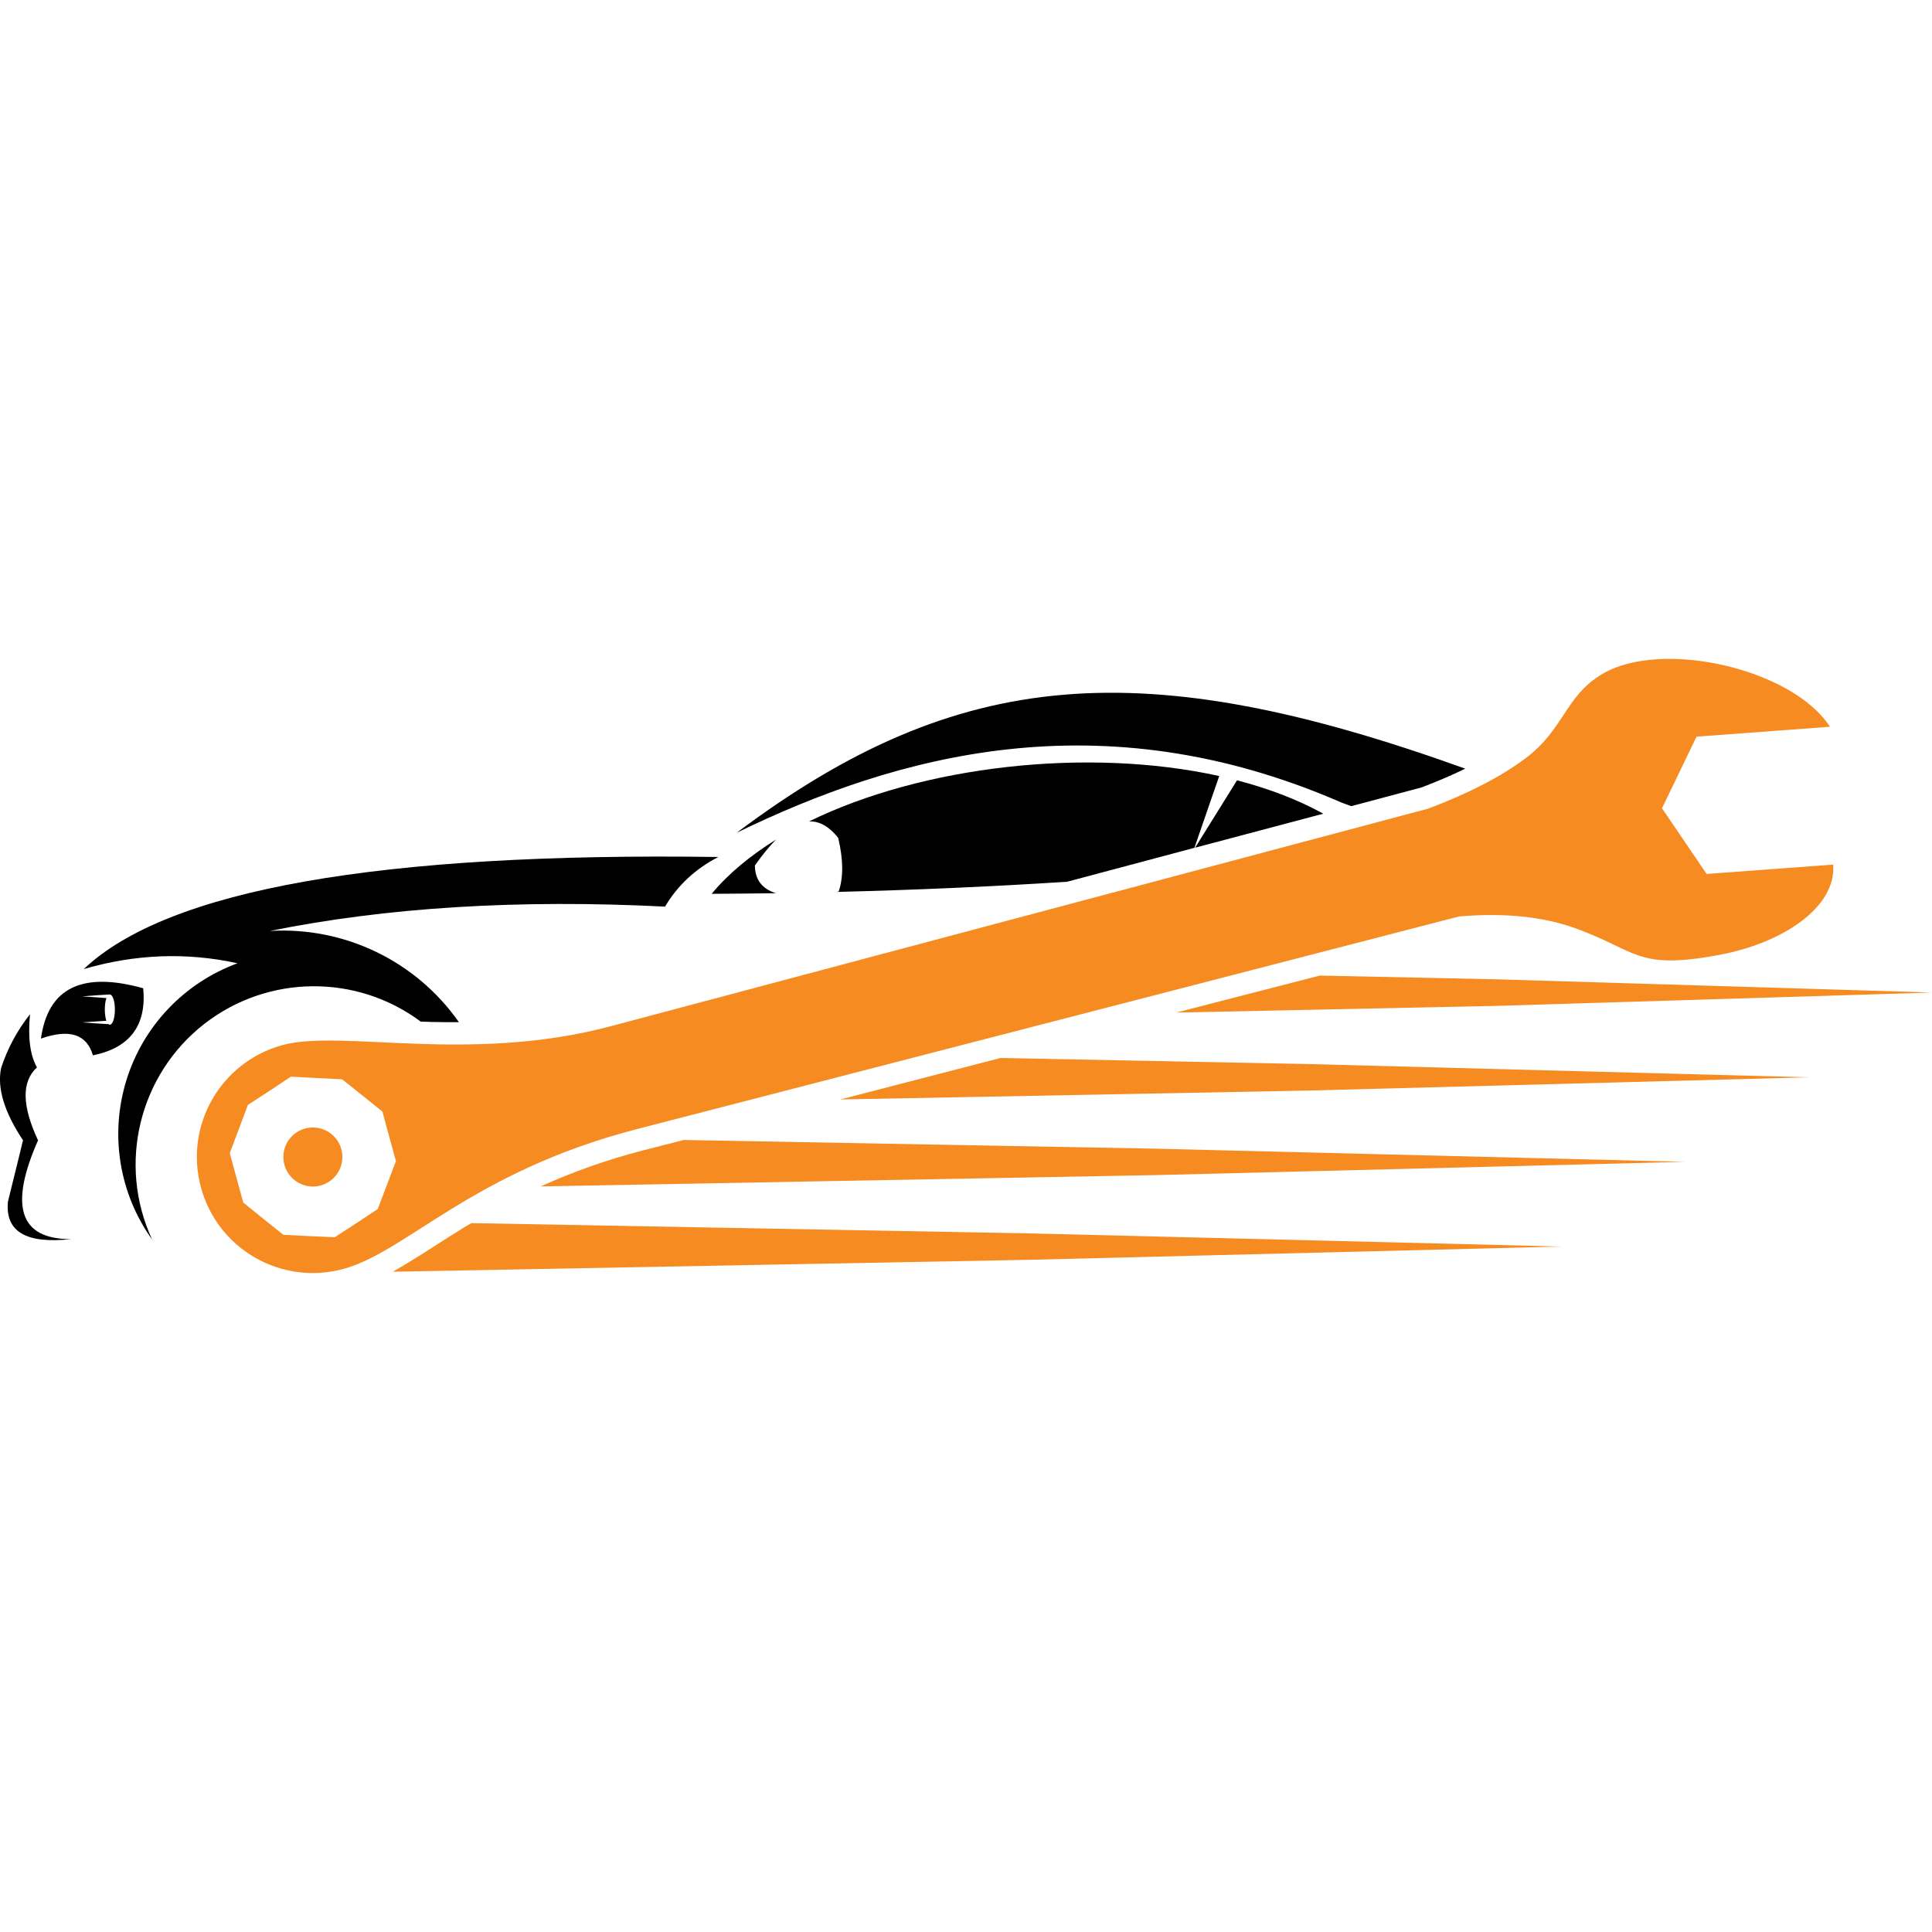 <?xml version="1.0" encoding="utf-8"?>
<!-- Generator: Adobe Illustrator 16.0.0, SVG Export Plug-In . SVG Version: 6.00 Build 0)  -->
<!DOCTYPE svg PUBLIC "-//W3C//DTD SVG 1.1//EN" "http://www.w3.org/Graphics/SVG/1.1/DTD/svg11.dtd">
<svg version="1.1" id="Calque_1" xmlns="http://www.w3.org/2000/svg" xmlns:xlink="http://www.w3.org/1999/xlink" x="0px" y="0px"
	 width="31.999px" height="32px" viewBox="0 0 31.999 32" enable-background="new 0 0 31.999 32" xml:space="preserve">
<g>
	<path fill-rule="evenodd" clip-rule="evenodd" fill="#F68B21" d="M30.363,14.32c0.052,0.708-0.837,1.302-1.896,1.497
		c-1.365,0.254-1.346-0.071-2.376-0.443c-0.534-0.193-1.177-0.259-1.925-0.195c0,0-4.537,1.175-13.614,3.521
		c-2.733,0.707-3.806,2.027-4.864,2.317c-1.024,0.279-2.081-0.323-2.359-1.348c-0.28-1.023,0.323-2.078,1.347-2.359
		c0.979-0.268,3.091,0.311,5.439-0.313c1.981-0.527,6.493-1.729,13.537-3.603c0.663-0.25,1.2-0.525,1.608-0.83
		c0.653-0.486,0.657-1.033,1.281-1.403c0.976-0.577,3.14-0.092,3.768,0.876l-2.21,0.164l-0.572,1.186l0.739,1.088L30.363,14.32
		L30.363,14.32z M4.817,17.833l-0.354,0.235l-0.357,0.232L3.956,18.7l-0.15,0.398l0.111,0.411l0.112,0.409l0.333,0.269l0.331,0.265
		l0.427,0.021l0.425,0.019l0.356-0.232l0.355-0.235l0.151-0.396l0.151-0.398l-0.113-0.411l-0.111-0.41l-0.334-0.268l-0.333-0.266
		l-0.424-0.021L4.817,17.833z"/>
	<path fill-rule="evenodd" clip-rule="evenodd" fill="#F68B21" d="M27.902,19.243l-8.77,0.22L8.954,19.65
		c0.538-0.242,1.09-0.439,1.69-0.595l0.68-0.174l7.809,0.144L27.902,19.243z"/>
	<polygon fill-rule="evenodd" clip-rule="evenodd" fill="#F68B21" points="29.951,17.843 21.693,18.062 13.918,18.21 16.572,17.523 
		21.693,17.624 	"/>
	<polygon fill-rule="evenodd" clip-rule="evenodd" fill="#F68B21" points="31.999,16.439 24.822,16.659 19.481,16.771 
		21.859,16.158 24.822,16.221 	"/>
	<path fill-rule="evenodd" clip-rule="evenodd" fill="#F68B21" d="M25.854,20.646l-8.771,0.219L6.507,21.063
		c0.065-0.039,0.13-0.076,0.192-0.113c0.334-0.199,0.655-0.417,0.986-0.62c0.04-0.025,0.08-0.048,0.121-0.072l9.277,0.171
		L25.854,20.646z"/>
	<g>
		<g>
			<path fill-rule="evenodd" clip-rule="evenodd" d="M0.63,18.887c-0.483,1.093-0.304,1.638,0.546,1.636
				C0.43,20.605,0.082,20.397,0.132,19.9c0.168-0.675,0.249-1.014,0.249-1.014c-0.31-0.466-0.431-0.864-0.363-1.196
				c0.107-0.327,0.267-0.623,0.479-0.891c-0.037,0.384,0.001,0.678,0.115,0.88C0.355,17.915,0.363,18.316,0.63,18.887L0.63,18.887z
				 M12.202,13.792c2.636-1.28,6.021-2.237,10.006-0.504c0.022,0.01,0.1,0.037,0.173,0.064l1.159-0.309l0.01-0.004l0.013-0.003
				l0.002-0.001l0.009-0.005l0.01-0.003l0.005-0.002l0.008-0.004l0.011-0.005l0.005-0.002l0.005-0.002l0.013-0.003l0.008-0.003
				l0.003-0.002l0.011-0.004l0.011-0.003l0.001-0.001l0.01-0.007l0.013-0.004h0.001l0.022-0.01l0.011-0.002l0.01-0.005l0.006-0.001
				l0.005-0.003l0.014-0.006l0.006-0.002l0.004-0.002l0.011-0.005l0.01-0.004l0.002-0.001l0.012-0.004l0.011-0.005l0,0l0.011-0.004
				l0.012-0.007h0.002l0.009-0.003l0.012-0.005l0.004-0.001l0.006-0.004l0.013-0.004l0.007-0.003l0.004-0.002l0.011-0.005
				l0.01-0.005l0.003-0.001l0.01-0.004l0.01-0.004l0.001-0.001l0.012-0.005l0.012-0.005h0.001l0.011-0.004l0.011-0.007l0.003-0.002
				l0.02-0.007l0.006-0.002l0.005-0.003l0.011-0.004l0.009-0.003l0.003-0.002l0.011-0.008l0.009-0.004h0.002l0.013-0.005
				l0.011-0.005l0,0l0.022-0.01l0.003-0.001l0.008-0.003l0.011-0.007l0.005-0.003l0.007-0.002l0.011-0.006l0.006-0.002l0.005-0.002
				l0.012-0.005l0.008-0.004l0.002-0.001l0.013-0.007l0.01-0.004l0.001-0.001l0.01-0.006l0.014-0.005h0.001l0.009-0.005l0.01-0.005
				l0.004-0.003l0.008-0.003C18.938,10.812,15.881,11.032,12.202,13.792L12.202,13.792z M4.47,15.419
				c1.239-0.074,2.422,0.5,3.131,1.511h-0.02h-0.01h-0.01H7.551H7.542h-0.01h-0.01H7.512H7.503h-0.01H7.49H7.481H7.473H7.464H7.453
				H7.442H7.434H7.423H7.414h-0.01h-0.01H7.39H7.384H7.375h-0.01H7.354l-0.009-0.001H7.324l0,0H7.315h-0.01H7.295H7.291
				l-0.006-0.001h-0.01H7.265H7.256h-0.01H7.243H7.235h-0.01l-0.01-0.001h-0.01h-0.01H7.192H7.187h-0.01H7.166l-0.01-0.001H7.147
				H7.127H7.118l-0.012-0.002h-0.01H7.094H7.088H7.076H7.067l-0.01-0.001H7.047H7.043H7.038l-0.01-0.001H7.017H7.008h-0.01
				l-0.003-0.001H6.989H6.978l-0.01-0.001c-1.061-0.79-2.526-0.782-3.581,0.036c-1.085,0.844-1.445,2.326-0.868,3.573
				c-0.547-0.764-0.703-1.74-0.425-2.639c0.277-0.897,0.958-1.611,1.84-1.936c-0.846-0.185-1.693-0.152-2.546,0.096
				c1.39-1.316,4.893-1.936,10.509-1.856c-0.385,0.199-0.678,0.476-0.882,0.822C8.582,14.893,6.401,15.029,4.47,15.419L4.47,15.419z
				 M1.539,17.479c0.613-0.124,0.891-0.495,0.833-1.111c-1.014-0.283-1.578-0.005-1.694,0.834
				C1.149,17.036,1.437,17.129,1.539,17.479L1.539,17.479z M1.818,16.471c-0.001,0-0.002,0-0.003,0l-0.224,0.014l-0.229,0.018
				l0.229,0.015l0.172,0.013c-0.017,0.044-0.027,0.112-0.027,0.19c0,0.072,0.01,0.139,0.025,0.186l-0.17,0.011l-0.229,0.015
				l0.229,0.017l0.209,0.013c0.005,0.007,0.013,0.009,0.018,0.009c0.048,0,0.085-0.112,0.085-0.249
				C1.903,16.581,1.866,16.471,1.818,16.471z"/>
			<path fill-rule="evenodd" clip-rule="evenodd" d="M11.787,14.804c0.354-0.002,0.711-0.005,1.065-0.01
				c-0.23-0.071-0.347-0.225-0.349-0.459c0.122-0.174,0.238-0.317,0.35-0.429C12.43,14.169,12.064,14.469,11.787,14.804
				L11.787,14.804z M13.848,14.773c1.283-0.032,2.56-0.087,3.827-0.169l2.108-0.562l0.273-0.792l0.138-0.397
				c-2.181-0.481-4.912-0.17-6.794,0.752c0.173-0.007,0.333,0.084,0.482,0.271c0.086,0.356,0.089,0.655,0.009,0.889
				C13.878,14.769,13.861,14.771,13.848,14.773L13.848,14.773z M21.917,13.477l-2.123,0.563l0.491-0.789l0.203-0.327
				C21.009,13.06,21.49,13.241,21.917,13.477z"/>
		</g>
	</g>
	<circle fill-rule="evenodd" clip-rule="evenodd" fill="#F68B21" cx="5.182" cy="19.163" r="0.489"/>
</g>
</svg>
